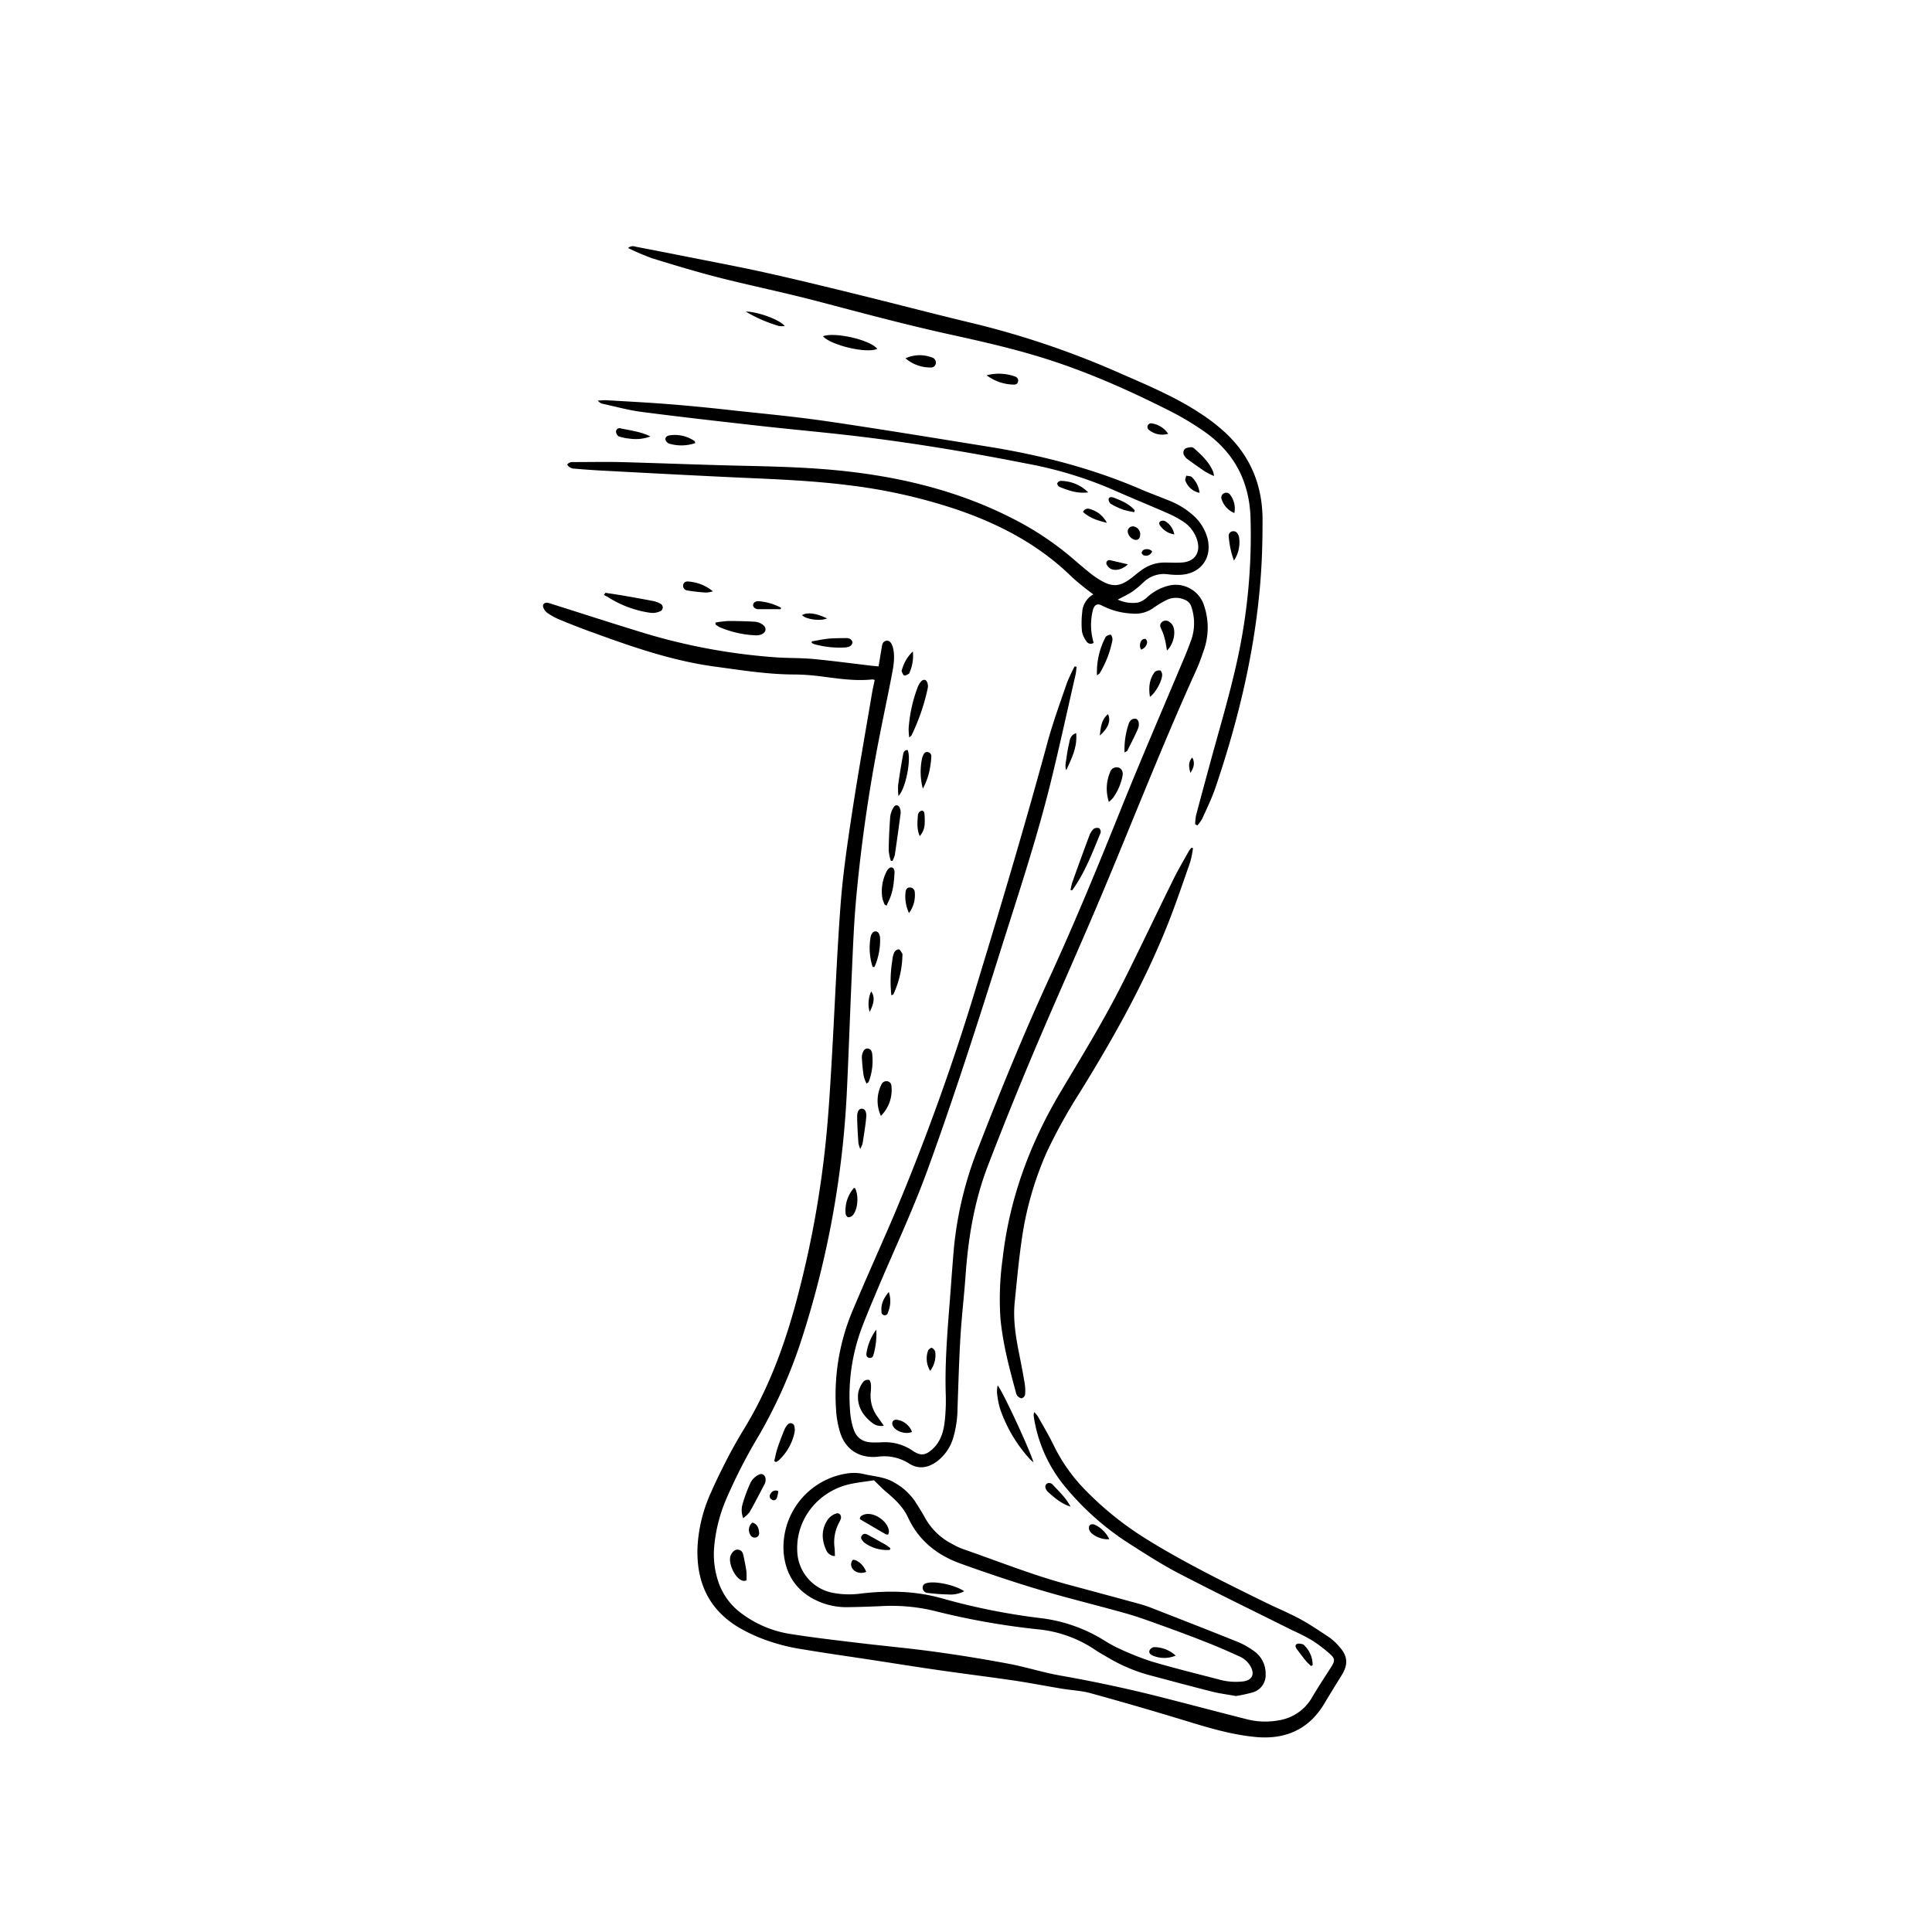 <?xml version="1.0" encoding="UTF-8"?>
<svg xmlns="http://www.w3.org/2000/svg" id="Ebene_1" data-name="Ebene 1" viewBox="0 0 595.28 595.28">
  <path d="M331.72,205.41c-.11.82-.14,1.65-.32,2.45-2.53,11-4.94,22.13-7.65,33.14-4.32,17.56-10.06,34.71-15.49,51.95-7.13,22.65-14.37,45.25-22.49,67.57-4.25,11.67-9.49,22.92-14.37,34.32-2,4.76-4.06,9.52-5.9,14.36a60,60,0,0,0-3.58,25.5,22.21,22.21,0,0,0,1,5.41c1,3.08,3,4.35,6.27,4.33.93,0,1.85,0,2.77-.06a15.09,15.09,0,0,1,9.24,2.61c2.5,1.68,4,1.48,6.24-.61,2.59-2.45,3.38-5.68,3.7-9a57.83,57.83,0,0,0,.27-7.44c-.32-9.52.45-19,1.19-28.47.46-5.8.84-11.6,1.36-17.39a112.59,112.59,0,0,1,7.64-30.86c6.85-17.65,14-35.15,21.94-52.36,7.8-17,14.91-34.32,21.89-51.69,6.3-15.65,13-31.12,19.54-46.68.77-1.83,1.48-3.69,2.15-5.55a15.59,15.59,0,0,0,0-9.83,3.38,3.38,0,0,0-2.21-2.37,6.53,6.53,0,0,0-5.37.09,29,29,0,0,0-4,2.37,9.64,9.64,0,0,1-6.81,1.84,22.33,22.33,0,0,1-9-2.35c-1.57-.89-2.51-.46-3,1.32a18.75,18.75,0,0,0-.16,8.43c.11.53.25,1.06.39,1.63a1.53,1.53,0,0,1-2.27-.58,7.15,7.15,0,0,1-1.33-3,29.28,29.28,0,0,1,.09-5.92,6.7,6.7,0,0,1,3.43-5.43,84,84,0,0,1-6.54-5.28c-9.92-9.77-21.84-16.1-34.84-20.63a166.94,166.94,0,0,0-34.34-7.76c-12.4-1.56-24.88-1.9-37.34-2.5-13-.62-25.91-1.31-38.87-2-2.62-.14-5.23-.34-7.84-.56a2.63,2.63,0,0,1-2.35-1.26c.67-.9,1.56-.78,2.36-.78,4.61,0,9.22-.1,13.82,0,12,.32,24.1.81,36.15,1.1,9.92.23,19.84.42,29.74,1.34,19.5,1.81,38.3,6.2,55.81,15.28a92.93,92.93,0,0,1,18.13,12.21c1.61,1.39,3.24,2.77,4.89,4.11a26.48,26.48,0,0,0,2.58,1.87c4.43,2.85,6.82,2.69,10.94-.64.88-.71,1.76-1.43,2.69-2.08a11.86,11.86,0,0,1,7-2.23c1.7,0,3.4.1,5.1,0,4.12-.19,6.11-3.07,4.87-7a10.56,10.56,0,0,0-4.49-5.76,32.89,32.89,0,0,0-4.88-2.57c-5.58-2.44-11.23-4.73-16.79-7.21a123.16,123.16,0,0,0-26.59-8c-16.2-3.2-32.48-5.95-48.86-8-11.1-1.4-22.27-2.35-33.4-3.6-12-1.35-24.08-2.71-36.09-4.27-4.06-.52-8.05-1.64-12.06-2.51a2.43,2.43,0,0,1-1.47-1c.89,0,1.78-.14,2.67-.09,6.58.39,13.16.72,19.73,1.25,6.78.55,13.56,1.23,20.32,2,9.44,1,18.91,1.91,28.3,3.29,16.54,2.43,33,5.15,49.54,7.81,16,2.59,31.61,6.59,46.54,13,2.93,1.27,5.93,2.35,8.88,3.56a24.26,24.26,0,0,1,7.24,4.38,14.49,14.49,0,0,1,4.62,7.24c1.51,6-2,10.86-8.17,11.25a22.61,22.61,0,0,1-4-.15,9,9,0,0,0-7.45,2.36,29.94,29.94,0,0,1-3.4,2.88c-1.45,1-3.06,1.71-4.63,2.56a11,11,0,0,0,6.22.91,6.8,6.8,0,0,0,2.87-1.67,15.33,15.33,0,0,1,6.89-3.61,9.17,9.17,0,0,1,10.7,6.47,21.05,21.05,0,0,1-.12,13.38c-.71,2.07-1.43,4.16-2.34,6.16-11.61,25.56-21.6,51.81-32.7,77.59-6,13.93-12.19,27.79-18.08,41.76q-7,16.67-13.49,33.54c-4.12,10.74-6,22-6.82,33.43-.46,6.44-1.22,12.85-1.61,19.29-.43,7.29-.63,14.59-.89,21.89a33.49,33.49,0,0,1-1.29,9,14.21,14.21,0,0,1-5.08,7.43c-2.77,2-5.73,2.49-8.7.53a14.16,14.16,0,0,0-9.56-2c-5.72.53-10-2.27-11.63-7.76a29.13,29.13,0,0,1-1.16-6.68,67.08,67.08,0,0,1,5-30.38c4-9.53,8.27-19,12.36-28.48a707.94,707.94,0,0,0,26.46-73.59c7.4-24.27,14.63-48.59,21.28-73.08,1.69-6.21,3.9-12.28,6-18.38a53.19,53.19,0,0,1,2.38-5.15Z"></path>
  <path d="M270.71,205.32c.33-2,.62-3.81.93-5.61.16-1,.23-2.07,1.5-2.29.89-.15,1.61.66,2,2.13.67,2.77.2,5.52-.32,8.23-1.19,6.26-2.54,12.5-3.76,18.76a486.91,486.91,0,0,0-7.34,51.14c-.67,7.62-.94,15.28-1.29,22.93-.52,11.55-.9,23.11-1.45,34.65a293.59,293.59,0,0,1-14.39,78.63A154,154,0,0,1,234,442,165.42,165.42,0,0,0,223.72,462,47.89,47.89,0,0,0,220,477.25a26.49,26.49,0,0,0,1.38,10.26,19.9,19.9,0,0,0,6.58,9.22,33.8,33.8,0,0,0,15.86,6.77c6.36,1,12.77,1.77,19.17,2.53,8.09,1,16.22,1.71,24.29,2.8q11.58,1.57,23.08,3.72c5.49,1,10.86,2.75,16.36,3.72q17.07,3,33.84,7.37c7.81,2,15.62,4.07,23.45,6.05a23,23,0,0,0,10.33.31,14.29,14.29,0,0,0,9.92-7c1.9-3.24,4-6.37,6-9.53,1-1.63,1.15-2.38-.34-3.72a43.26,43.26,0,0,0-5.72-4.37,64.71,64.71,0,0,0-5.88-3c-11.66-5.83-23.4-11.51-35-17.54-5.64-2.94-11-6.43-16.38-9.87a85.09,85.09,0,0,1-18.48-16.54,44,44,0,0,1-9.91-21.8,4.75,4.75,0,0,1-.06-.84,4,4,0,0,1,.19-.7,9,9,0,0,1,1.07,1.28c1.7,3,3.48,6,5,9.14a52.29,52.29,0,0,0,10.14,14.09,98.84,98.84,0,0,0,17.36,14c12.09,7.6,24.88,13.86,37.67,20.15,3.56,1.75,7.25,3.25,10.73,5.14,3.1,1.68,6,3.69,9,5.66a17.44,17.44,0,0,1,2.95,2.75c2.68,2.93,2.86,5.52.78,8.88-1.79,2.89-3.58,5.78-5.32,8.7-4.77,8-12,11.13-21,10.33-7.43-.67-14.58-2.82-21.71-5q-14.62-4.46-29.38-8.53c-2.78-.76-5.74-.87-8.6-1.34-5.52-.91-11-2-16.56-2.78-7-1-14-1.88-21.06-2.89s-14.15-2.15-21.22-3.23-14.17-2.07-21.22-3.26a59.36,59.36,0,0,1-13.7-3.76,50.53,50.53,0,0,1-5.9-2.92c-9.45-5.61-13.23-14.21-12.79-24.89A46.15,46.15,0,0,1,219,460c1.58-3.63,3.34-7.2,5.16-10.72,1.6-3.08,3.32-6.11,5.13-9.07,7.94-13,13-27.21,16.76-41.9a310.29,310.29,0,0,0,8.39-46.63c.82-8,1.31-16.12,1.78-24.18.95-16.15,1.56-32.31,2.75-48.43.7-9.39,2.06-18.75,3.48-28.07,1.88-12.4,4.09-24.75,6.18-37.12.24-1.46.58-2.9.88-4.37a2.74,2.74,0,0,0-.72-.17c-5.5.59-10.89-.32-16.31-1a67.28,67.28,0,0,0-7.63-.52c-8.26,0-16.38-1.33-24.53-2.42-13.53-1.82-26.27-6.35-39-11q-4.59-1.69-9.1-3.57a20.18,20.18,0,0,1-3.52-1.95,3.81,3.81,0,0,1-1.28-1.63c-.39-1,.29-1.68,1.33-1.51a12.06,12.06,0,0,1,1.63.47c9.53,3,19,6.09,28.59,9a185.51,185.51,0,0,0,39.86,7.31c3.88.29,7.8.16,11.68.52,6.06.57,12.11,1.39,18.16,2.1Z"></path>
  <path d="M380.77,522.57c-2.52-.46-5-.77-7.37-1.37-6.25-1.57-12.47-3.26-18.7-4.91a51,51,0,0,1-13.1-5.44c-1.4-.84-2.85-1.61-4.19-2.52A38,38,0,0,0,319.59,502a228.33,228.33,0,0,1-32-5.73,56.16,56.16,0,0,0-16.25-1.38c-3.33.14-6.66.25-10,.3a21.55,21.55,0,0,1-8.33-1.44c-7-2.74-10.92-8-11.56-15.41A23,23,0,0,1,261,454a13.59,13.59,0,0,1,5,.14c3.25.81,6.69.86,9.69,2.74a18.78,18.78,0,0,1,6.22,5.66c1,1.61,2.07,3.23,3,4.92a19.75,19.75,0,0,0,8.38,8.21,22.61,22.61,0,0,0,3.45,1.63c10.77,3.73,21.37,8,32.39,10.95q10.88,2.92,21.74,5.88a39.87,39.87,0,0,1,3.83,1.26c8.84,3.45,17.68,6.89,26.48,10.43a23.5,23.5,0,0,1,5,2.77,8.43,8.43,0,0,1,3.78,7.24,5.51,5.51,0,0,1-3.81,5.57A42.89,42.89,0,0,1,380.77,522.57ZM269.29,456.1c-2.26.35-4.58.61-6.86,1.06-10.11,2-17.18,10.74-16.79,20.59a13.52,13.52,0,0,0,10.83,13,26.94,26.94,0,0,0,9.09.21c8.16-.91,16.26-.79,24.25,1.4a200.35,200.35,0,0,0,30.58,6.18,47.76,47.76,0,0,1,19.72,6.83,40.49,40.49,0,0,0,4.65,2.56,88.26,88.26,0,0,0,10.05,4c6.78,2,13.66,3.7,20.52,5.48a19.28,19.28,0,0,0,7.78.65c2.69-.41,3.54-2.16,2.23-4.58a7.4,7.4,0,0,0-3.61-3.18c-3.16-1.43-6.33-2.84-9.55-4.11-4.55-1.8-9.12-3.51-13.72-5.17-3.79-1.37-7.58-2.78-11.46-3.88-8.85-2.51-17.81-4.65-26.63-7.28-8.21-2.45-16.33-5.19-24.39-8.09-7.18-2.59-12.9-7.06-16.19-14.19-1.53-3.32-4.13-5.71-6.86-8C271.7,458.54,270.59,457.35,269.29,456.1Z"></path>
  <path d="M368.25,254a16.65,16.65,0,0,1,.25-2.66c1.36-5.21,2.78-10.4,4.19-15.6,2.55-9.44,5.37-18.82,7.61-28.33a179.73,179.73,0,0,0,5-48.1c-.42-11.27-5.25-20.16-14.52-26.54a87.29,87.29,0,0,0-9.83-5.9c-13.35-6.77-27-12.83-41.37-17.14-9-2.71-18.23-4.78-27.42-6.8-13.57-3-27-6.62-40.39-10.14-9.93-2.61-20-4.67-30-7.2-7-1.78-13.91-3.87-20.81-6a77.1,77.1,0,0,1-7.46-3.18,2.42,2.42,0,0,1,2.43-.38q7.2,1.37,14.39,2.8c8.27,1.65,16.56,3.2,24.79,5,9.4,2.08,18.76,4.36,28.11,6.66,11.83,2.9,23.61,6,35.46,8.85a267.56,267.56,0,0,1,45.86,15.41c8.7,3.83,17.49,7.43,25.44,12.71a57.81,57.81,0,0,1,7.55,5.84c7.8,7.26,11.51,16.36,11.48,27,0,5.46-.11,10.93-.48,16.37-1.54,22.64-6.74,44.52-14,65.94-1.11,3.28-2.65,6.41-4.07,9.58a12.5,12.5,0,0,1-1.5,2.11Z"></path>
  <path d="M367.58,261.34a30.74,30.74,0,0,1-.87,4.31c-2.22,6.35-4.37,12.73-6.85,19-7.26,18.24-16.83,35.29-27.15,51.94a168.59,168.59,0,0,0-10,18,100.8,100.8,0,0,0-8,28.13c-.88,6.1-1.42,12.25-2.05,18.38-.56,5.36.28,10.61,1.32,15.84.63,3.12,1.23,6.26,1.76,9.4a13.67,13.67,0,0,1,.1,3.38,1.6,1.6,0,0,1-1,1.11c-.41.06-1-.37-1.36-.73a2.64,2.64,0,0,1-.48-1.16c-2.05-7.52-4.05-15.06-4.76-22.86a91.17,91.17,0,0,1,.71-18.46c2.1-18.41,8.42-35.37,17.85-51.21,6.49-10.91,13.15-21.72,18.87-33.06,5.39-10.69,10.5-21.53,15.8-32.27,1.47-3,3.17-5.85,4.78-8.76a9.44,9.44,0,0,1,.87-1.13Z"></path>
  <path d="M318.44,450.59c-.59-.53-.87-.74-1.1-1a44,44,0,0,1-9.28-15.77,27.26,27.26,0,0,1-.87-4.77,10.58,10.58,0,0,1,.19-2.18C308.73,428.2,317.38,446.83,318.44,450.59Z"></path>
  <path d="M186.53,182.65c1.77.28,3.55.53,5.31.83,3.06.53,6.12,1.07,9.17,1.66a7.58,7.58,0,0,1,2.37.82,1.29,1.29,0,0,1-.14,2.45,5.4,5.4,0,0,1-2.67.43A33,33,0,0,1,187.35,184a13.93,13.93,0,0,0-1.27-.67Z"></path>
  <path d="M220.47,191.81a34.57,34.57,0,0,1,3.9-.47q4.13,0,8.24.22a4.9,4.9,0,0,1,2.33.86c1.4,1,1.18,2.45-.39,3.06a3.91,3.91,0,0,1-1.65.28,31.69,31.69,0,0,1-11.26-2.56,11.55,11.55,0,0,1-1.18-.79Z"></path>
  <path d="M272.32,439.28a4.29,4.29,0,0,1-3.53-.84c-3.11-2.38-4.92-5.46-4.33-9.48a8.55,8.55,0,0,1,1.63-3.33,1.94,1.94,0,0,1,1.67-.45c.29.06.55.89.59,1.39a14.3,14.3,0,0,1-.08,2.53,10.94,10.94,0,0,0,2.2,7.55C271,437.42,271.58,438.23,272.32,439.28Z"></path>
  <path d="M229,467.76a6.69,6.69,0,0,1-.21-4.31,47.36,47.36,0,0,1,2.52-6.73,5.88,5.88,0,0,1,2.36-2.3c1.19-.67,2.28.17,2.23,1.55a2.91,2.91,0,0,1-.28,1.23c-1.53,2.93-3.06,5.88-4.69,8.76A9.53,9.53,0,0,1,229,467.76Z"></path>
  <path d="M280.14,227.21a24.88,24.88,0,0,1-.18-2.63,44.4,44.4,0,0,1,2.77-12.78,5.33,5.33,0,0,1,1.06-1.81c.79-.88,1.72-.62,2,.55a3.15,3.15,0,0,1,.07,1.46,63.58,63.58,0,0,1-5,14.57C280.78,226.74,280.57,226.84,280.14,227.21Z"></path>
  <path d="M329.82,274.2c.22-.88.37-1.77.67-2.61,1.69-4.72,3.39-9.42,5.15-14.11a5.35,5.35,0,0,1,1.35-2.1,2,2,0,0,1,1.69-.19,1.53,1.53,0,0,1,.43,1.42c-2.53,6.1-4.83,12.33-8.77,17.72Z"></path>
  <path d="M274.47,265.23a15.24,15.24,0,0,1-.65-3.21c.05-3.45.2-6.91.47-10.35a7.16,7.16,0,0,1,1.07-2.95c.54-.92,1.55-.74,1.9.28a3.79,3.79,0,0,1,.23,1.66q-.84,6.39-1.78,12.78a8.51,8.51,0,0,1-.72,1.82Z"></path>
  <path d="M270.3,107.49c-3.23,1.53-14.32-1.11-16.75-3.89C257.12,102.21,268.17,104.69,270.3,107.49Z"></path>
  <path d="M238.56,450.18c.32-1.35.57-2.72,1-4,.61-1.88,1.34-3.72,2.08-5.55a5,5,0,0,1,1-1.62,1.18,1.18,0,0,1,2.14.59,4.16,4.16,0,0,1,0,1.89,16.24,16.24,0,0,1-4.88,8.5,5.32,5.32,0,0,1-.84.5Z"></path>
  <path d="M230,486.94a4.16,4.16,0,0,1-.68.16c-2.62,0-5.28-5.76-4.12-8,.56-1.08,1.27-1.72,2.21-1.62,1.12.12,1.49.93,1.68,1.89.32,1.58.67,3.17.89,4.77A20.18,20.18,0,0,1,230,486.94Z"></path>
  <path d="M274.64,306.67a39.82,39.82,0,0,1,.29-10.71,8,8,0,0,1,.58-2.46,1.85,1.85,0,0,1,1.37-1c.42,0,.78.8,1.11,1.28a1.05,1.05,0,0,1,.06.62,30.08,30.08,0,0,1-2.76,11.91C275.25,306.43,275.06,306.46,274.64,306.67Z"></path>
  <path d="M374.05,146.67a27.88,27.88,0,0,1-2.76-1.39c-1.82-1.22-3.61-2.5-5.38-3.79a3.33,3.33,0,0,1-1-1.1,1.61,1.61,0,0,1,.26-2.14,4,4,0,0,1,1.94-.45,1.54,1.54,0,0,1,.93.45c2.34,2.09,4.61,4.23,5.8,7.23A8.86,8.86,0,0,1,374.05,146.67Z"></path>
  <path d="M341.67,247.09A13.06,13.06,0,0,1,342,238a2.13,2.13,0,0,1,2.67-1.49c1,.36,1.49,1.34,1.15,2.81a17.43,17.43,0,0,1-2.87,6.52A12.1,12.1,0,0,1,341.67,247.09Z"></path>
  <path d="M271.42,343.82a11.14,11.14,0,0,1,.12-9.57,1.68,1.68,0,0,1,1.85-1.1,1.48,1.48,0,0,1,1.28,1.47A11.26,11.26,0,0,1,271.42,343.82Z"></path>
  <path d="M272.6,278.76a12.1,12.1,0,0,1-.7-1.87,13.31,13.31,0,0,1,1.29-8.41,2.77,2.77,0,0,1,.82-1,.91.91,0,0,1,1.48.52,1.68,1.68,0,0,1,.13.62c-.13,3.25-.47,6.46-2,9.41-.16.31-.29.64-.43,1Z"></path>
  <path d="M250.12,197.62c1.68-.28,3.36-.66,5.06-.83s3.51-.16,5.27-.18a3,3,0,0,1,1.44.23,1.63,1.63,0,0,1,.78,1.09,1.57,1.57,0,0,1-.71,1.14,3.58,3.58,0,0,1-1.62.42,29,29,0,0,1-9.4-1,4.66,4.66,0,0,1-.84-.41Z"></path>
  <path d="M338,208.11a23.14,23.14,0,0,1,2.53-11.59,1.08,1.08,0,0,1,.38-.5,2.63,2.63,0,0,1,1.27-.46c.22,0,.45.63.55,1a2.33,2.33,0,0,1-.05,1.05,31,31,0,0,1-3.85,9.83C338.7,207.61,338.49,207.7,338,208.11Z"></path>
  <path d="M279.64,231.09c1.22,2.57-.5,11.77-2.81,14.18a20.89,20.89,0,0,1-.11-3.28c.42-3.07.92-6.13,1.48-9.17C278.34,232.08,278.47,231.07,279.64,231.09Z"></path>
  <path d="M265.05,354a9.52,9.52,0,0,1-.57-1.88c-.17-2.66-.34-5.33-.38-8,0-1.67.53-2.46,1.4-2.51s1.56.81,1.4,2.62c-.25,2.72-.71,5.42-1.13,8.12A8.59,8.59,0,0,1,265.05,354Z"></path>
  <path d="M268.84,297.83a19.12,19.12,0,0,1-.59-9.11,2.85,2.85,0,0,1,.48-1.15,1.16,1.16,0,0,1,2.07.08,3,3,0,0,1,.37,1.39,20.62,20.62,0,0,1-1.54,8.46c-.08.18-.2.35-.3.53Z"></path>
  <path d="M267,333.88a12.17,12.17,0,0,1-.89-2.39c-.28-1.88-.46-3.77-.56-5.67a4,4,0,0,1,.52-2,1.34,1.34,0,0,1,2.48.17,1.85,1.85,0,0,1,.17.61,18.16,18.16,0,0,1-1.06,8.73C267.59,333.49,267.35,333.58,267,333.88Z"></path>
  <path d="M279,110.4a10.53,10.53,0,0,1,8.09-.28,1.65,1.65,0,0,1,1.26,1.75,1.47,1.47,0,0,1-1.62,1.36A11.7,11.7,0,0,1,279,110.4Z"></path>
  <path d="M346.49,231.87a24.58,24.58,0,0,1,1.28-8.85,2.52,2.52,0,0,1,.79-1.22,2.08,2.08,0,0,1,1.52-.32,1.54,1.54,0,0,1,.76,1.12,3.47,3.47,0,0,1-.18,1.87c-1,2.31-2.19,4.57-3.31,6.84C347.27,231.46,347,231.53,346.49,231.87Z"></path>
  <path d="M284.34,243a20.19,20.19,0,0,1-.21-9.46,3,3,0,0,1,.21-.6c.27-.69.66-1.35,1.51-1.22a1.34,1.34,0,0,1,1.1,1.58,29.35,29.35,0,0,1-.41,3.36A20.36,20.36,0,0,1,284.34,243Z"></path>
  <path d="M359.56,200.44c-.21-1.21-.35-2.31-.62-3.37a15.53,15.53,0,0,0-1.08-3.14c-.42-.86-.65-1.59.16-2.27a1.78,1.78,0,0,1,2.34,0,3.28,3.28,0,0,1,1,1.09C362.4,194.78,361.6,198.52,359.56,200.44Z"></path>
  <path d="M263.43,366.06c1.22,2.22.91,6.61-.68,8.39a1.93,1.93,0,0,1-1.41.6c-.31,0-.76-.68-.79-1.08a10.54,10.54,0,0,1,2.48-7.85C263.1,366,263.29,366.07,263.43,366.06Z"></path>
  <path d="M200.39,134.48a12.88,12.88,0,0,1-6.46.66,15.23,15.23,0,0,1-3.3-.68,1.87,1.87,0,0,1-.82-1.48,1.07,1.07,0,0,1,1.39-1C194.3,132.65,197.48,133,200.39,134.48Z"></path>
  <path d="M219.65,182.2a8.77,8.77,0,0,1-2.11.38,56.62,56.62,0,0,1-5.82-.66,1.43,1.43,0,0,1-1.21-1.72c.19-.93,1-1.15,1.81-1A13.09,13.09,0,0,1,219.65,182.2Z"></path>
  <path d="M304,115.63a14.86,14.86,0,0,1,8.39.25c.77.22,1.5.67,1.29,1.66s-1,1-1.68.95A14.21,14.21,0,0,1,304,115.63Z"></path>
  <path d="M214.21,136.53a13.33,13.33,0,0,1-8,.17,1.89,1.89,0,0,1-1.18-1.24c-.12-.78.58-1.25,1.34-1.33A10.75,10.75,0,0,1,214,135.9C214.12,136,214.11,136.15,214.21,136.53Z"></path>
  <path d="M380.2,172.72a27.06,27.06,0,0,1-1.6-7.38,1.38,1.38,0,0,1,1.06-1.62,1.51,1.51,0,0,1,1.75.86,2.27,2.27,0,0,1,.33.77A10.12,10.12,0,0,1,380.2,172.72Z"></path>
  <path d="M335.3,151.71c-3.17.43-6-.54-8.84-1.68a1.4,1.4,0,0,1-.71-1.12,1.31,1.31,0,0,1,1.05-.74A12.14,12.14,0,0,1,335.3,151.71Z"></path>
  <path d="M329.84,464.21c-2.83-.88-4.95-2.73-7-4.58a2.69,2.69,0,0,1-.72-1.26,1.13,1.13,0,0,1,1.32-1.41,1.46,1.46,0,0,1,.77.33C326.21,459.46,328.44,461.49,329.84,464.21Z"></path>
  <path d="M354.32,214.7c-.46-2.84-.2-5.38,1.46-7.64a2.16,2.16,0,0,1,1.64-.49c.25,0,.62.72.65,1.14C358.23,209.47,356.13,213.46,354.32,214.7Z"></path>
  <path d="M331.58,225.88c.42,4.44-1.46,7.89-3.05,11.44-.48-1.3-.1-2.56.08-3.82a38.91,38.91,0,0,1,.73-4.16C329.64,228.12,329.57,226.63,331.58,225.88Z"></path>
  <path d="M229.78,96c3.6,0,10.56,2.51,12,4.46a7.27,7.27,0,0,1-1.71,0A43.56,43.56,0,0,1,229.78,96Z"></path>
  <path d="M280.08,281.33A12,12,0,0,1,279,275c.06-.83.44-1.58,1.39-1.56a1.54,1.54,0,0,1,1.47,1.53A9.28,9.28,0,0,1,280.08,281.33Z"></path>
  <path d="M349.47,157.8a27.21,27.21,0,0,1-3.36-.75,22,22,0,0,1-3.81-1.78,1.8,1.8,0,0,1-.72-1.52c.2-.77,1.05-.62,1.63-.4,2.36.93,4.71,1.89,6.42,3.89Z"></path>
  <path d="M404,513.33a14.05,14.05,0,0,1-1.48-1.4c-1-1.2-1.92-2.45-2.85-3.69-.4-.52-.81-1.22-.14-1.67.41-.27,1.15-.09,1.73,0a1.33,1.33,0,0,1,.69.48,8.37,8.37,0,0,1,2.5,6Z"></path>
  <path d="M341.78,474.23c-2.23.3-5.45-1.15-6.13-2.75a1.76,1.76,0,0,1,.09-1.53,1.58,1.58,0,0,1,1.48-.2A9.31,9.31,0,0,1,341.78,474.23Z"></path>
  <path d="M281,441.19c-2,.91-5.17-.21-5.92-1.94-.49-1.11.19-2,1.44-1.77A5.81,5.81,0,0,1,281,441.19Z"></path>
  <path d="M380.32,158.07a6.79,6.79,0,0,1-3.9-4.2,1.45,1.45,0,0,1,.63-1.84,1.47,1.47,0,0,1,2.05.52A6.91,6.91,0,0,1,380.32,158.07Z"></path>
  <path d="M240.55,187.7c-2.3,0-4.6,0-6.9,0a1.58,1.58,0,0,1-1-.3,1.06,1.06,0,0,1,.06-1.94,1.6,1.6,0,0,1,1-.22,17.57,17.57,0,0,1,6.92,2Z"></path>
  <path d="M270,409.68a23.39,23.39,0,0,1-.85,7.69c-.17.68-.58,1.18-1.37,1s-.92-.86-.8-1.51A16.21,16.21,0,0,1,270,409.68Z"></path>
  <path d="M281.26,200.72a12.88,12.88,0,0,1-.92,6.3c-.07.2-.13.47-.29.56-.45.24-1,.66-1.42.54s-.58-.8-.8-1.26c-.07-.16.05-.42.11-.62A12.23,12.23,0,0,1,281.26,200.72Z"></path>
  <path d="M333.7,157.74a1.68,1.68,0,0,1,2.23-.86,8.24,8.24,0,0,1,5.11,4.21C338.25,160.4,335.78,159.65,333.7,157.74Z"></path>
  <path d="M283.39,257.62c-.95-2.17-.72-4.22-.59-6.26a1.8,1.8,0,0,1,.32-1,1.65,1.65,0,0,1,1-.6c.21,0,.65.41.68.67a19.73,19.73,0,0,1,.11,3.17A6,6,0,0,1,283.39,257.62Z"></path>
  <path d="M286.61,422.38a7.21,7.21,0,0,1-.68-6.16c.11-.42.93-1,1.15-.94a2,2,0,0,1,1.09,1.27A8,8,0,0,1,286.61,422.38Z"></path>
  <path d="M359.94,133.66a6.43,6.43,0,0,1-5.82-1.12,1.13,1.13,0,0,1,.9-2.06A7.4,7.4,0,0,1,359.94,133.66Z"></path>
  <path d="M273.86,398.1a8.83,8.83,0,0,1-.26,6.27,1,1,0,0,1-2-.25C271.39,401.93,272.16,400.08,273.86,398.1Z"></path>
  <path d="M347.5,173.88c-1.51,1.53-3.79,2.13-5.27,1.38a3,3,0,0,1-1.24-1.33.92.92,0,0,1,1-1.33C343.79,173,345.55,173.42,347.5,173.88Z"></path>
  <path d="M369.6,151.85a5.86,5.86,0,0,1-4.36-3.74c-.17-.41.17-1,.27-1.55.58.13,1.33.08,1.69.43A7.92,7.92,0,0,1,369.6,151.85Z"></path>
  <path d="M351.31,164.76c0,1.06-.63,1.68-1.51,1.59a3,3,0,0,1-2.34-2.63,1.6,1.6,0,0,1,1.65-1.54A2.44,2.44,0,0,1,351.31,164.76Z"></path>
  <path d="M231.82,469.13c1.51.44,1.94,1.64,2.06,3a1.33,1.33,0,0,1-1,1.59,1.51,1.51,0,0,1-1.73-.87A2.91,2.91,0,0,1,231.82,469.13Z"></path>
  <path d="M247.11,189.54c1.67-1,4.39-.62,7.72,1C252.78,191.45,248.4,190.88,247.11,189.54Z"></path>
  <path d="M361.82,164.65a6.36,6.36,0,0,1-4.14-2.4c-.42-.48-.82-1.17-.13-1.64a1.62,1.62,0,0,1,1.5,0A6,6,0,0,1,361.82,164.65Z"></path>
  <path d="M338.87,226.64c.29-2.67.48-4.92,2.52-6.59C342.37,222,341.46,224.39,338.87,226.64Z"></path>
  <path d="M267.94,311.78a9.56,9.56,0,0,1,.47-6.31C269.58,307,269.4,309.06,267.94,311.78Z"></path>
  <path d="M239.79,459.44a8.35,8.35,0,0,1-.42,2.08,1,1,0,0,1-1.57.52,1.16,1.16,0,0,1-.36-1.8A1.74,1.74,0,0,1,239.79,459.44Z"></path>
  <path d="M351.59,200.16a2.59,2.59,0,0,1,.18-2.87,1.32,1.32,0,0,1,1.18-.43,1.37,1.37,0,0,1,.49,1.18A2.75,2.75,0,0,1,351.59,200.16Z"></path>
  <path d="M366.77,238.15c-.43-1.68-.77-3.35.59-4.77C368.3,235.1,367.79,236.65,366.77,238.15Z"></path>
  <path d="M355,169.87a2,2,0,0,1-2.39,1.29,1.2,1.2,0,0,1-.84-.73,1.18,1.18,0,0,1,.59-1A2.31,2.31,0,0,1,355,169.87Z"></path>
  <path d="M257.26,479.46a3,3,0,0,1-2.76-2c-1.41-3.18-1.43-6.36.58-9.29a5.23,5.23,0,0,1,2.48-1.81c1.11-.39,1.86.61,1.46,1.75a10.09,10.09,0,0,1-.55,1.15,12.84,12.84,0,0,0-1.36,7.41C257.23,477.54,257.21,478.44,257.26,479.46Z"></path>
  <path d="M297.09,490.28a9.1,9.1,0,0,1-4.91,1,60.65,60.65,0,0,1-6.32-.47,1.61,1.61,0,0,1-1.57-1.71c.07-1.08.93-1.3,1.81-1.44C288.82,487.2,294.57,488.52,297.09,490.28Z"></path>
  <path d="M273.65,472.81c-.27,0-.52,0-.68-.05-2.66-1.53-5.3-3.08-8-4.67-.13-.8.52-1.13,1.18-1.39,3-1.13,7.72,2.13,7.75,5.31A3.16,3.16,0,0,1,273.65,472.81Z"></path>
  <path d="M274.16,477.55a11.73,11.73,0,0,1-8-2.36L266,475c-.46-.56-1-1.13-.44-1.88s1.25-.54,1.9-.19c1.8,1,3.59,2,5.37,3a17.86,17.86,0,0,1,1.52,1.11Z"></path>
  <path d="M362.25,510.12a9.07,9.07,0,0,1-7.05,0c-.7-.28-1.33-.85-1-1.61a1.82,1.82,0,0,1,1.37-1A9.85,9.85,0,0,1,362.25,510.12Z"></path>
  <path d="M266.89,484.32c-1.94.85-4.3-.1-4.64-2a2.28,2.28,0,0,1,.48-1.66c.14-.17,1,.06,1.44.34A6.37,6.37,0,0,1,266.89,484.32Z"></path>
</svg>
